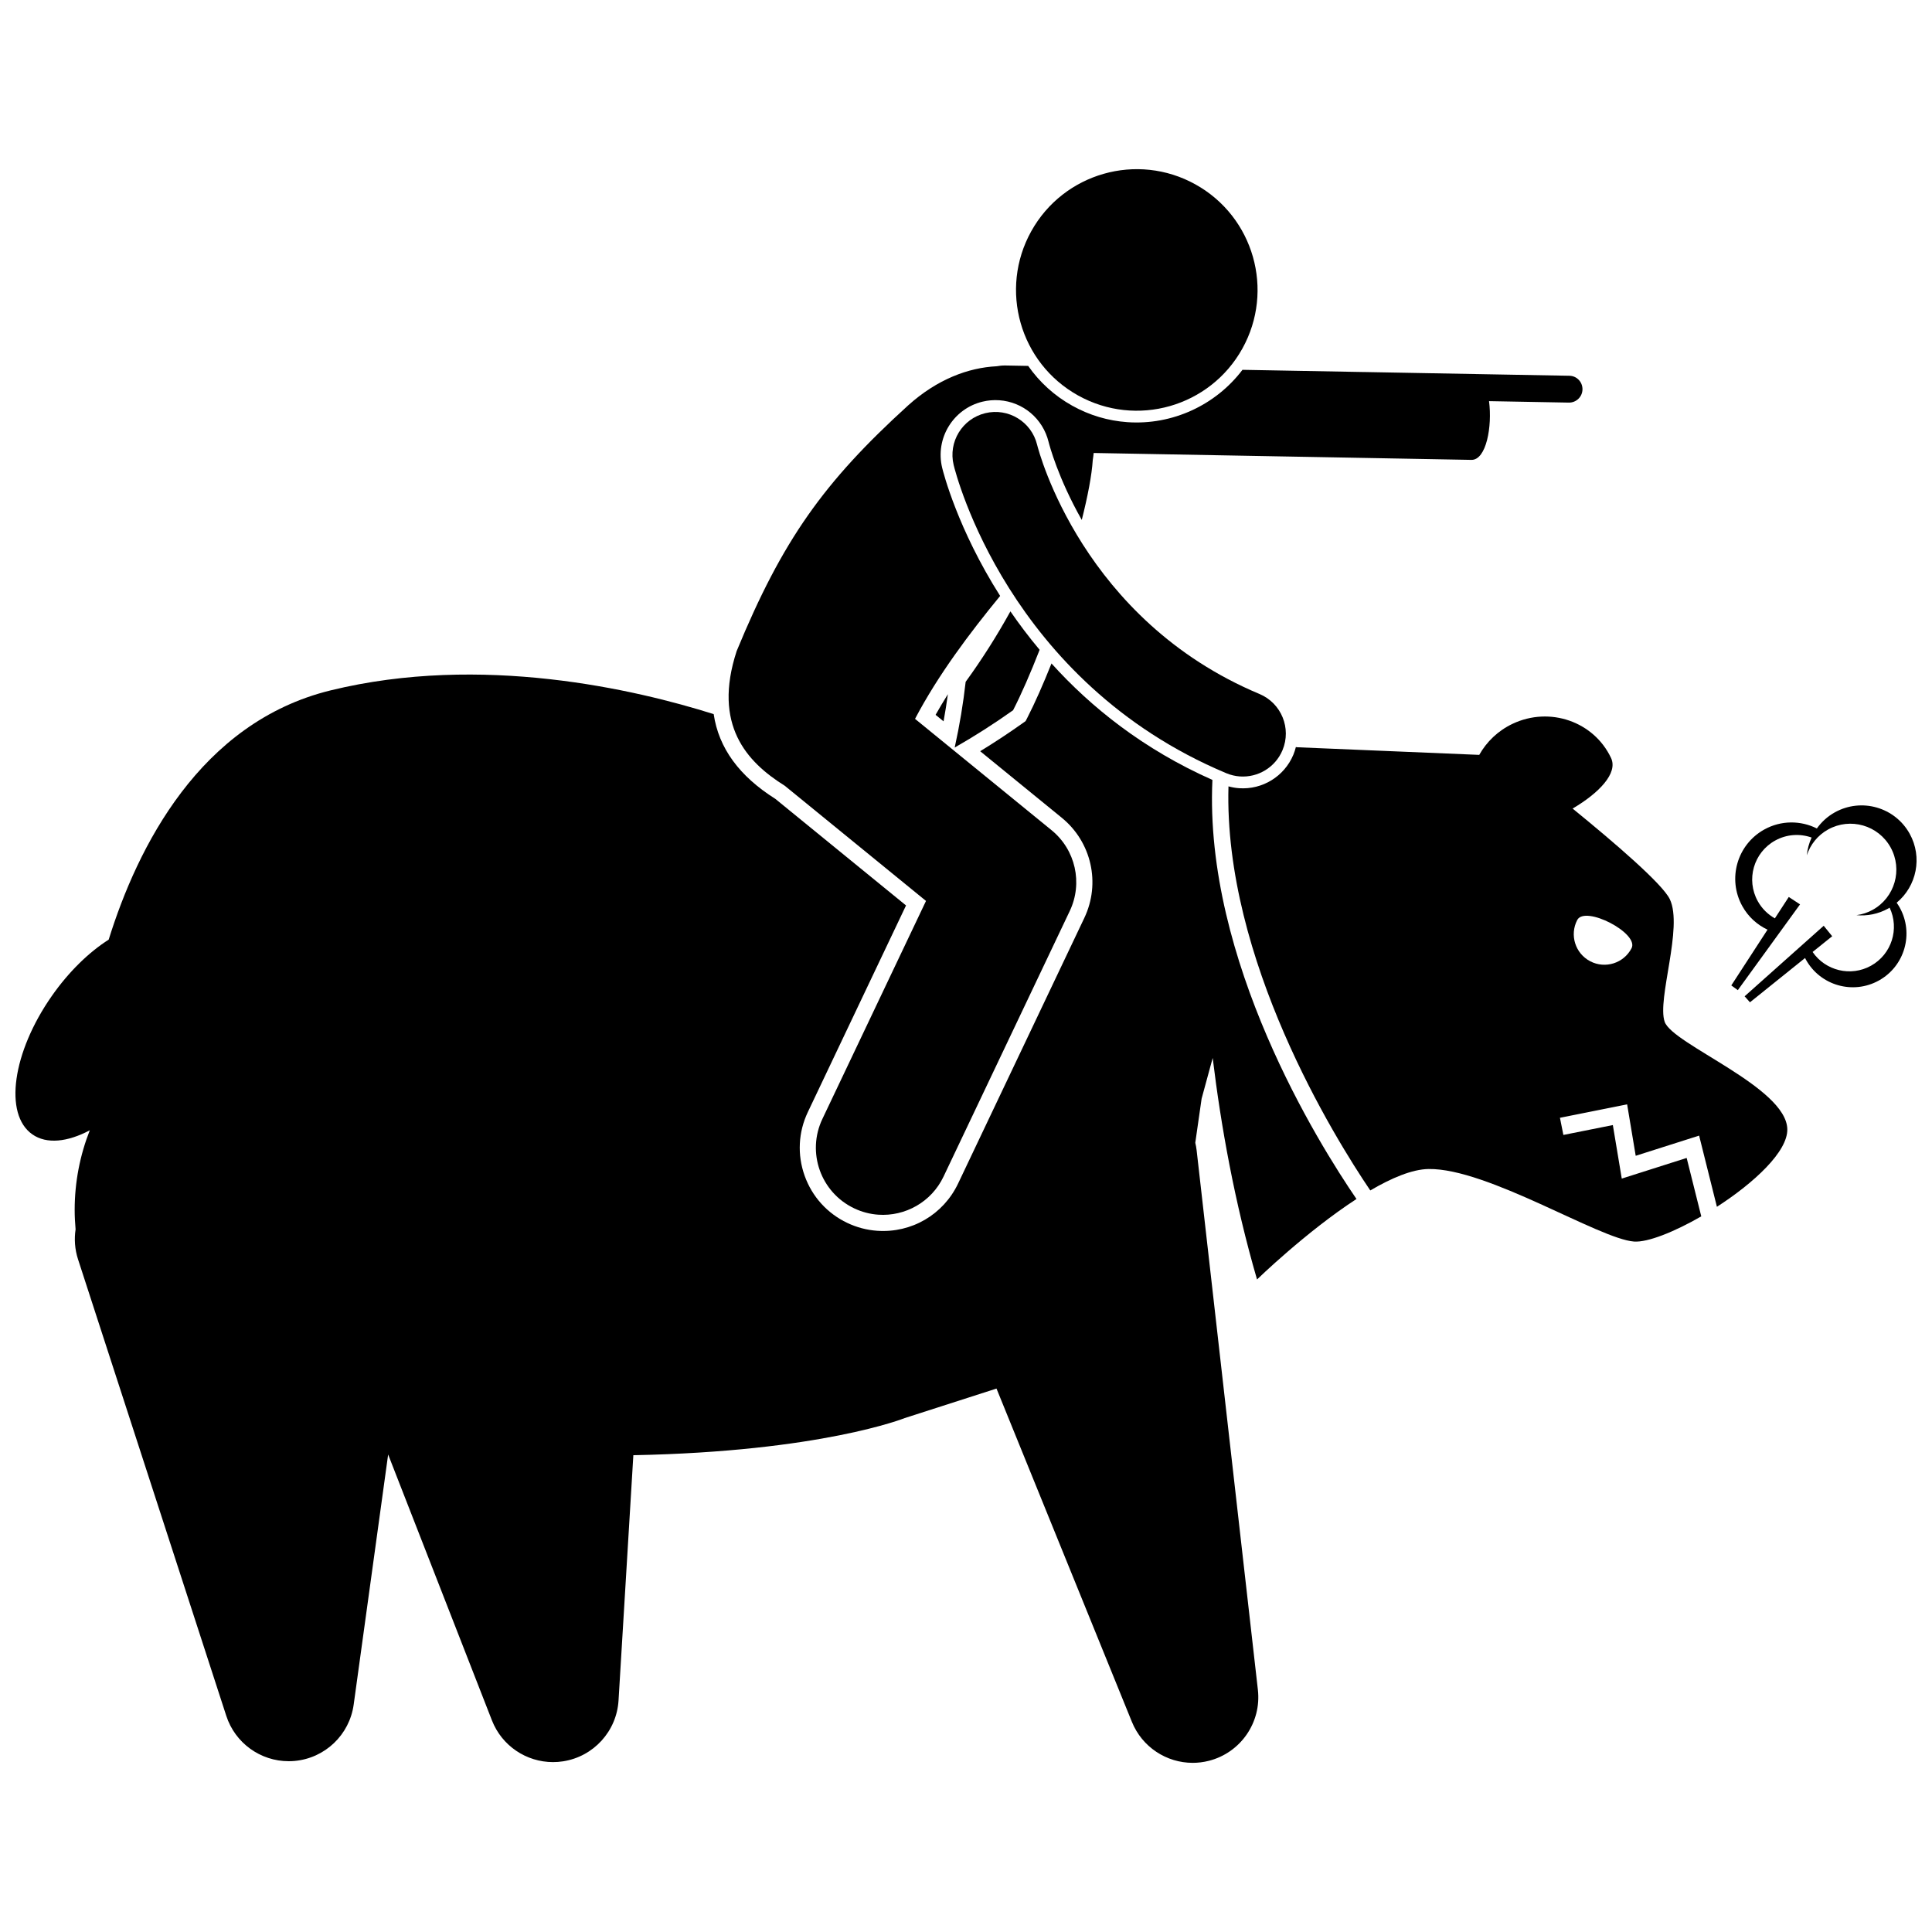<?xml version="1.0" encoding="UTF-8"?>
<!-- Uploaded to: ICON Repo, www.iconrepo.com, Generator: ICON Repo Mixer Tools -->
<svg width="800px" height="800px" version="1.1" viewBox="144 144 512 512" xmlns="http://www.w3.org/2000/svg">
 <defs>
  <clipPath id="b">
   <path d="m602 357h49.902v53h-49.902z"/>
  </clipPath>
  <clipPath id="a">
   <path d="m148.09 319h355.91v293h-355.91z"/>
  </clipPath>
 </defs>
 <g clip-path="url(#b)">
  <path d="m607.76 409.62-1.418-1.59 11.535-10.289 9.422-8.402 2.25 2.773-5.191 4.172c3.406 4.969 10.094 6.625 15.469 3.648 5.488-3.043 7.594-9.801 4.941-15.395-0.125 0.074-0.242 0.16-0.371 0.23-2.668 1.477-5.594 2.027-8.414 1.762 1.465-0.195 2.922-0.648 4.293-1.41 5.883-3.258 8.008-10.668 4.75-16.551-3.258-5.883-10.672-8.008-16.551-4.75-2.789 1.547-4.723 4.031-5.648 6.84 0.152-1.629 0.59-3.215 1.27-4.699-3.078-1.086-6.582-0.91-9.66 0.797-5.711 3.16-7.773 10.355-4.609 16.066 1.098 1.984 2.691 3.516 4.531 4.555l3.684-5.668 2.988 1.961-7.199 9.922-9.293 12.809-1.727-1.254 9.598-14.77c-2.731-1.289-5.106-3.402-6.684-6.25-3.996-7.211-1.387-16.297 5.824-20.297 4.481-2.481 9.68-2.414 13.938-0.277 1.223-1.715 2.82-3.199 4.785-4.285 7.043-3.898 15.91-1.355 19.812 5.684 3.453 6.234 1.848 13.895-3.449 18.277 0.293 0.414 0.566 0.848 0.816 1.297 3.805 6.871 1.324 15.523-5.547 19.328-6.871 3.805-15.523 1.32-19.328-5.547-0.078-0.141-0.137-0.285-0.211-0.426z"/>
 </g>
 <path d="m395.2 327.97c-0.328 2.391-0.711 4.793-1.148 7.191l-2.113-1.723c1.039-1.836 2.129-3.66 3.262-5.469z"/>
 <path d="m507.14 459.48c5.625-3.301 11.098-5.617 15.461-5.68 15.609-0.23 45.207 18.547 54.426 19.223 3.598 0.262 10.617-2.523 17.828-6.676l-3.871-15.48-17.199 5.473-2.363-14.188-13.109 2.621-0.91-4.547 17.805-3.562 2.273 13.633 16.805-5.348 4.715 18.867c9.812-6.328 18.809-14.629 18.656-20.594-0.281-11.152-30.438-22.461-32.504-28.445-2.07-5.981 4.969-25.027 1.355-32.504-1.969-4.066-14.617-14.93-25.75-23.996 6.949-4.082 12.094-9.367 10.188-13.406-4.551-9.648-16.219-13.711-26.062-9.07-3.902 1.84-6.914 4.781-8.867 8.25l-48.234-2.019-0.363-0.051c-0.176 0.688-0.387 1.367-0.664 2.035-2.402 5.738-8.188 9.301-14.391 8.867-0.953-0.066-1.887-0.238-2.805-0.488-1.285 45.809 28.129 93.117 37.582 107.09zm54.84-71.664c2.066-3.977 16.465 3.504 14.398 7.477-2.066 3.977-6.961 5.527-10.941 3.461-3.977-2.062-5.523-6.961-3.457-10.938z"/>
 <g clip-path="url(#a)">
  <path d="m172.8 393.02c7.625-24.504 24.156-57.574 58.805-66.059 40.031-9.801 80.891-0.227 101.53 6.289 1.336 8.992 6.758 16.418 16.336 22.457l34.637 28.246-26.02 54.754c-2.527 5.316-2.832 11.305-0.859 16.852 1.973 5.547 5.992 9.996 11.309 12.523 2.508 1.191 5.172 1.895 7.918 2.086 9.113 0.637 17.535-4.281 21.457-12.535l33.445-70.371c4.371-9.195 1.914-20.113-5.981-26.551l-21.621-17.633c3.801-2.316 7.547-4.785 11.191-7.375l0.852-0.605 0.477-0.93c2.004-3.906 4.191-8.859 6.379-14.344 10.418 11.543 24.312 22.727 42.648 30.863-2.223 47.84 28.113 96.355 38.18 111.06-13.34 8.668-26.355 21.324-26.355 21.324-5.961-20.469-9.574-40.762-11.75-58.699l-2.938 10.785-1.676 11.684c0.156 0.66 0.281 1.332 0.359 2.019l16.23 142.96c0.98 8.633-4.562 16.664-12.984 18.812-1.434 0.367-2.875 0.539-4.297 0.539-6.93 0-13.391-4.168-16.102-10.848l-35.887-88.34-24.316 7.82s-22.156 8.891-71.922 9.84l-3.926 64.992c-0.492 8.152-6.59 14.859-14.656 16.129-0.906 0.145-1.812 0.211-2.711 0.211-7.066 0-13.555-4.316-16.188-11.066l-27.5-70.453-9.133 66.27c-1.105 8.027-7.613 14.23-15.688 14.945-0.52 0.047-1.035 0.066-1.547 0.066-7.469 0-14.184-4.805-16.527-12.02l-39.293-121c-0.859-2.648-1.031-5.352-0.645-7.93-0.148-1.695-0.242-3.402-0.242-5.137 0-7.457 1.43-14.574 4.008-21.117-5.898 3.125-11.441 3.734-15.23 1.082-7.606-5.324-5.281-21.758 5.184-36.703 4.531-6.469 9.855-11.594 15.047-14.898z"/>
 </g>
 <path d="m408.8 250.07c-1.484-0.105-2.973 0.023-4.43 0.375-7.773 1.883-12.57 9.738-10.688 17.516 0.293 1.207 4.094 16.211 15.367 33.965-8.105 9.871-16.438 20.945-22.555 32.578l36.184 29.508c6.348 5.176 8.336 14.016 4.82 21.41l-33.445 70.375c-3.231 6.801-10.223 10.602-17.305 10.109-2.156-0.152-4.316-0.699-6.383-1.684-8.867-4.215-12.641-14.82-8.426-23.688l27.461-57.777-37.434-30.527c-10.094-6.297-19.129-16.133-12.742-35.695 12.137-29.402 23.031-44.719 45.43-65.094 7.738-6.957 15.969-10 23.461-10.379 0.762-0.145 1.547-0.215 2.352-0.203l6.012 0.109c2.957 4.238 6.891 7.887 11.703 10.562 4.539 2.523 9.449 3.988 14.594 4.348 11.906 0.832 23.398-4.512 30.492-13.871l32.387 0.59c0.012 0 0.02-0.004 0.027-0.004l54.199 0.988c1.988 0.023 3.523 1.656 3.492 3.621-0.035 1.961-1.656 3.527-3.621 3.492l-21.145-0.387c0.891 6.695-0.727 15.637-4.672 15.566l-100.1-1.828c-0.062 0.621-0.137 1.242-0.242 1.867-0.258 4.023-1.328 9.586-2.914 15.875-6.324-11.164-8.605-19.902-8.801-20.699-1.512-6.148-6.766-10.578-13.078-11.02z"/>
 <path d="m399.91 324.69c4.34-5.977 8.289-12.215 11.859-18.672 2.305 3.356 4.879 6.773 7.742 10.188-2.398 6.141-4.824 11.711-7.031 16.012-5.055 3.59-10.223 6.887-15.477 9.887 1.297-5.859 2.262-11.672 2.906-17.414z"/>
 <path d="m460.81 192.87c15.449 8.586 21.008 28.07 12.422 43.52-8.59 15.445-28.074 21.008-43.52 12.418-15.449-8.586-21.008-28.07-12.422-43.52 8.59-15.445 28.074-21.008 43.52-12.418"/>
 <path d="m396.73 267.23c-1.477-6.106 2.273-12.258 8.383-13.738 6.094-1.477 12.234 2.262 13.727 8.352 0.504 2.004 12.141 46.457 58.938 66.07 5.797 2.43 8.523 9.098 6.098 14.895-1.934 4.617-6.559 7.285-11.289 6.957-1.207-0.086-2.426-0.363-3.606-0.859-57.738-24.203-71.684-79.34-72.25-81.676z"/>
</svg>